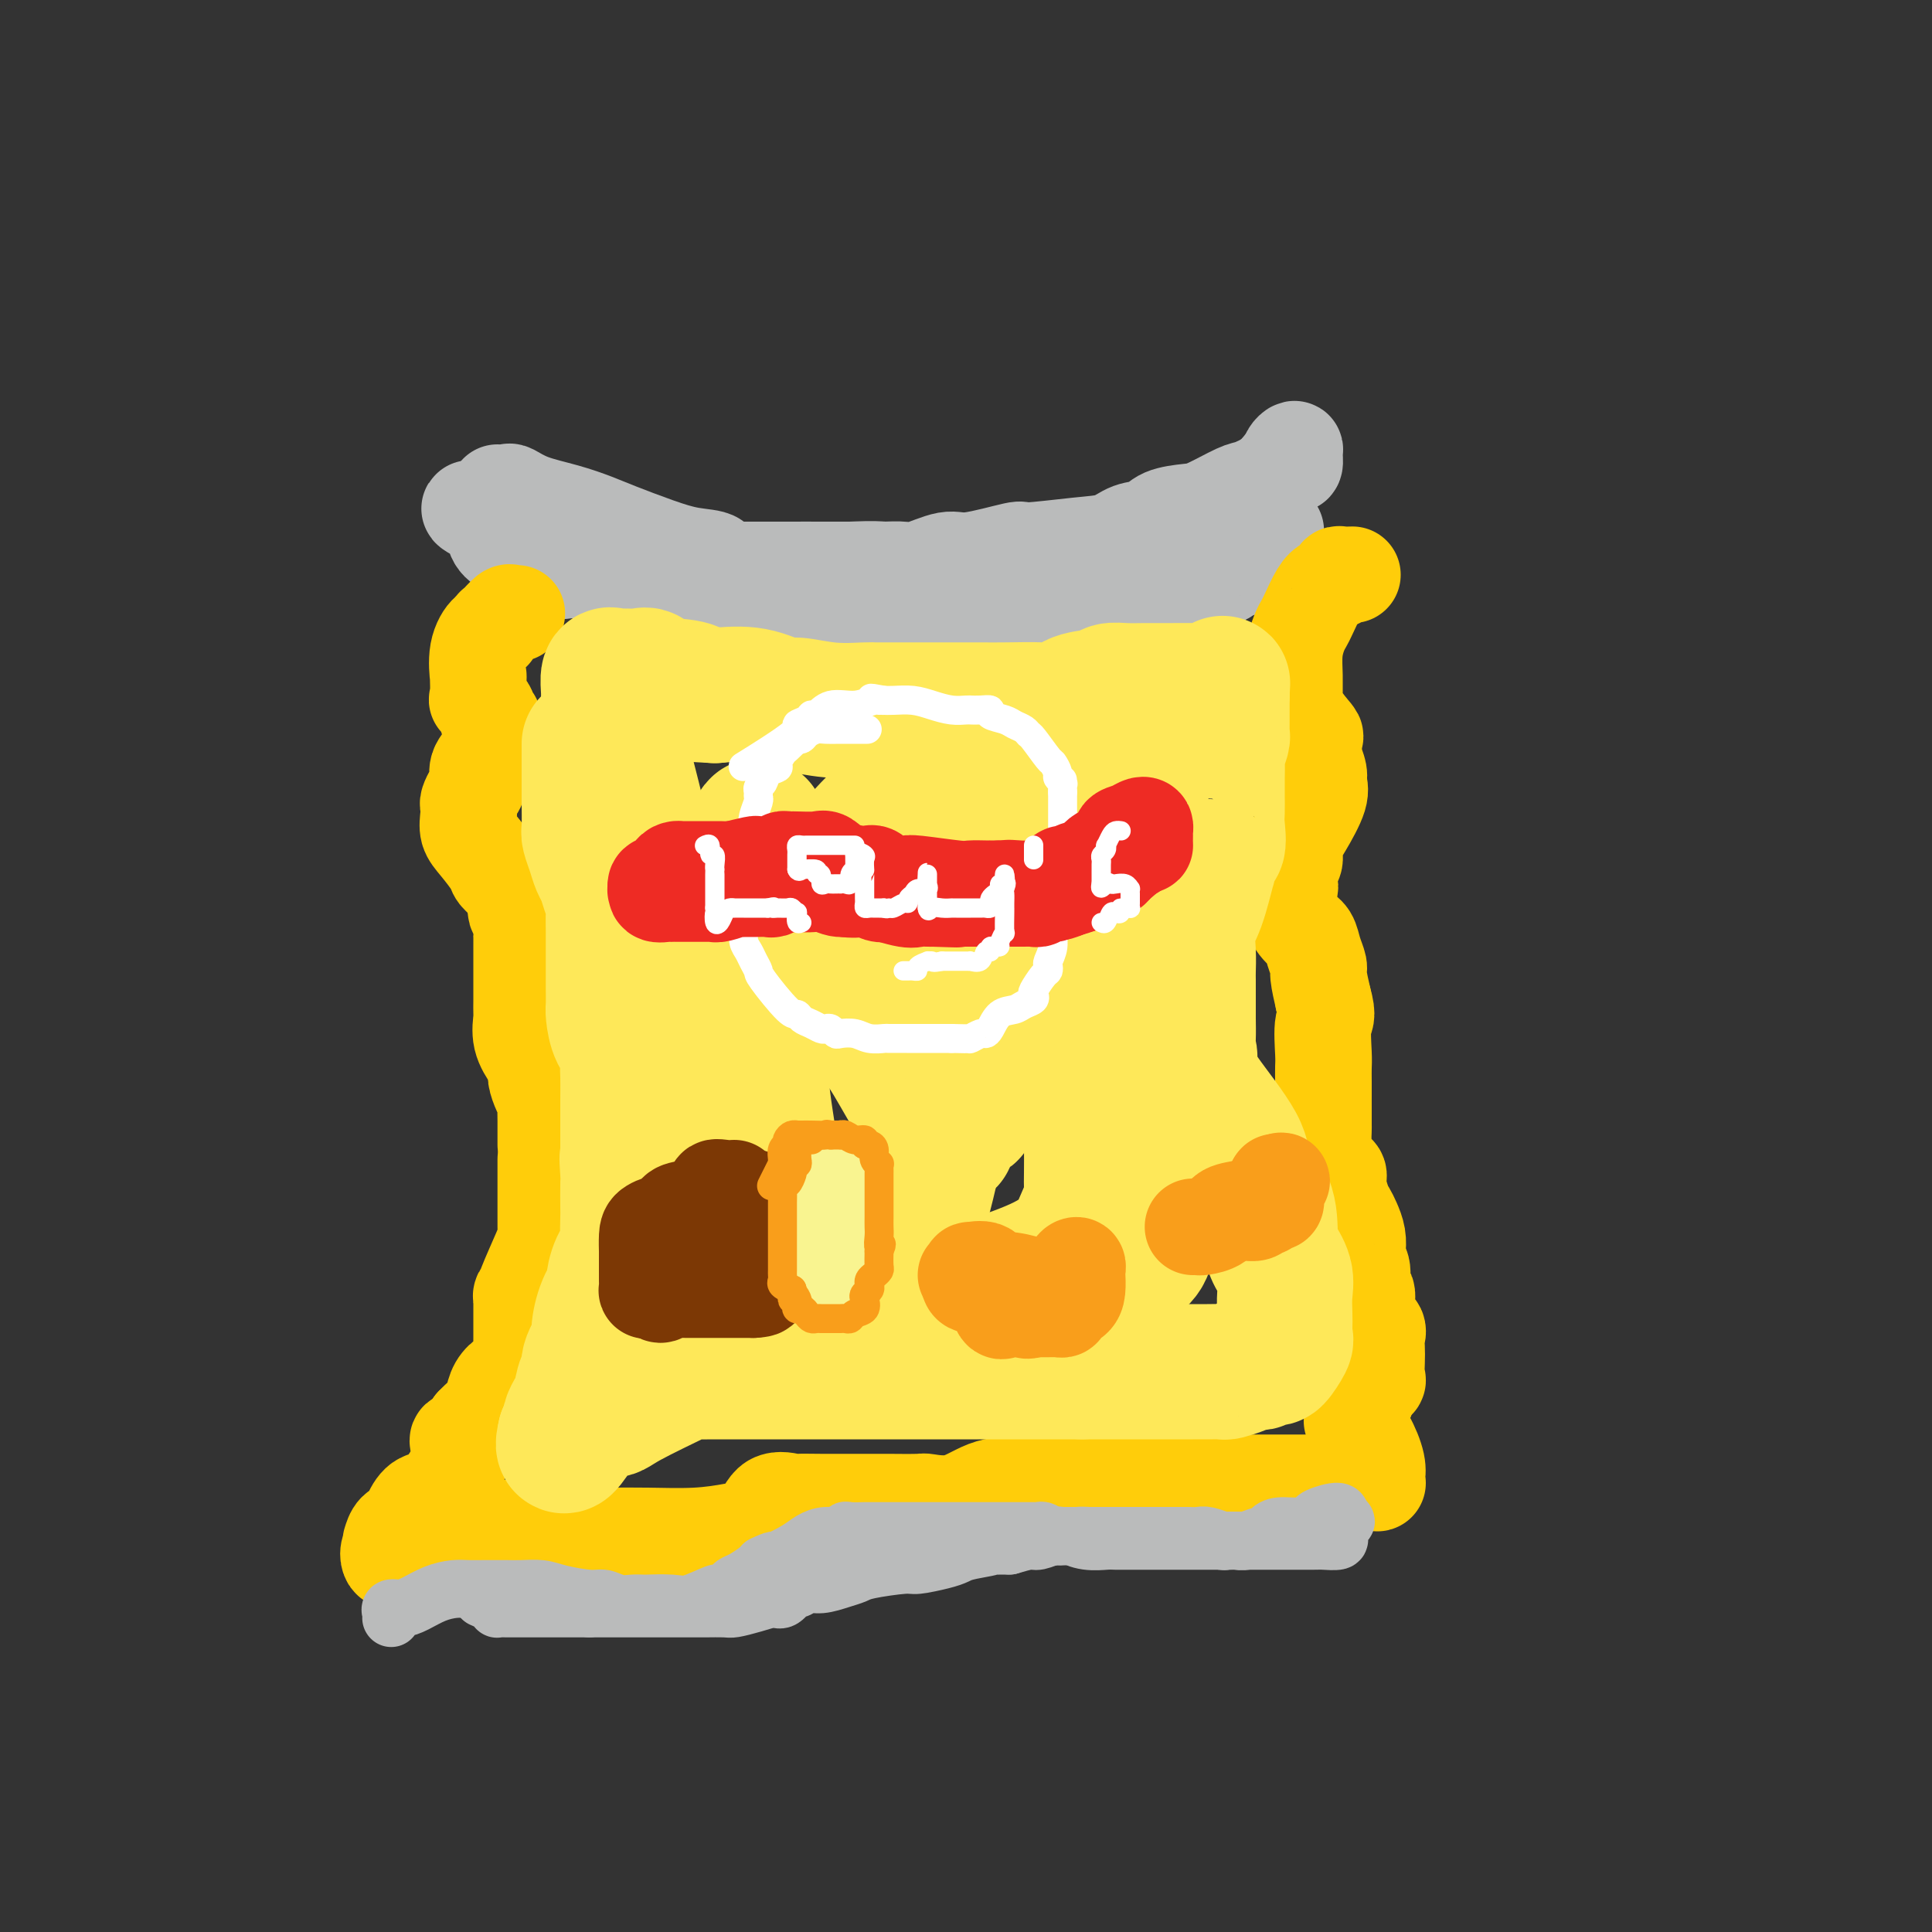 <svg viewBox='0 0 400 400' version='1.1' xmlns='http://www.w3.org/2000/svg' xmlns:xlink='http://www.w3.org/1999/xlink'><rect x="0" y="0" width="400" height="400" fill="#333333" stroke="none"/><g fill='none' stroke='rgb(186,187,187)' stroke-width='20' stroke-linecap='round' stroke-linejoin='round'><path d='M103,102c0.808,0.048 1.615,0.096 2,0c0.385,-0.096 0.346,-0.336 1,0c0.654,0.336 2.000,1.248 4,2c2.000,0.752 4.655,1.343 7,2c2.345,0.657 4.381,1.379 6,2c1.619,0.621 2.820,1.141 5,2c2.180,0.859 5.339,2.059 8,3c2.661,0.941 4.824,1.625 7,2c2.176,0.375 4.367,0.440 5,1c0.633,0.560 -0.290,1.614 0,2c0.290,0.386 1.793,0.103 3,0c1.207,-0.103 2.117,-0.028 3,0c0.883,0.028 1.738,0.008 3,0c1.262,-0.008 2.929,-0.003 4,0c1.071,0.003 1.545,0.005 3,0c1.455,-0.005 3.890,-0.016 6,0c2.110,0.016 3.896,0.061 6,0c2.104,-0.061 4.525,-0.227 7,0c2.475,0.227 5.005,0.845 8,1c2.995,0.155 6.454,-0.155 9,0c2.546,0.155 4.177,0.773 5,1c0.823,0.227 0.837,0.061 1,0c0.163,-0.061 0.475,-0.017 1,0c0.525,0.017 1.262,0.009 2,0'/><path d='M209,120c9.053,0.312 2.685,0.093 1,0c-1.685,-0.093 1.313,-0.061 3,0c1.687,0.061 2.063,0.152 3,0c0.937,-0.152 2.436,-0.548 5,-1c2.564,-0.452 6.195,-0.961 8,-1c1.805,-0.039 1.786,0.392 3,0c1.214,-0.392 3.661,-1.608 5,-2c1.339,-0.392 1.569,0.040 2,0c0.431,-0.040 1.061,-0.553 2,-1c0.939,-0.447 2.186,-0.829 3,-1c0.814,-0.171 1.195,-0.133 1,0c-0.195,0.133 -0.965,0.360 1,-1c1.965,-1.360 6.667,-4.307 8,-5c1.333,-0.693 -0.701,0.869 0,0c0.701,-0.869 4.139,-4.171 6,-6c1.861,-1.829 2.145,-2.187 3,-3c0.855,-0.813 2.283,-2.081 3,-3c0.717,-0.919 0.725,-1.489 1,-2c0.275,-0.511 0.816,-0.962 1,-1c0.184,-0.038 0.011,0.336 0,1c-0.011,0.664 0.140,1.618 0,2c-0.140,0.382 -0.570,0.191 -1,0'/><path d='M267,96c-0.337,0.428 -0.681,-0.004 -1,0c-0.319,0.004 -0.613,0.442 -1,1c-0.387,0.558 -0.867,1.235 -2,2c-1.133,0.765 -2.919,1.618 -4,2c-1.081,0.382 -1.457,0.291 -3,1c-1.543,0.709 -4.254,2.216 -6,3c-1.746,0.784 -2.527,0.844 -4,1c-1.473,0.156 -3.637,0.409 -5,1c-1.363,0.591 -1.925,1.522 -3,2c-1.075,0.478 -2.662,0.504 -4,1c-1.338,0.496 -2.427,1.461 -4,2c-1.573,0.539 -3.628,0.650 -7,1c-3.372,0.350 -8.059,0.938 -10,1c-1.941,0.062 -1.137,-0.404 -3,0c-1.863,0.404 -6.393,1.677 -9,2c-2.607,0.323 -3.290,-0.306 -5,0c-1.710,0.306 -4.446,1.546 -6,2c-1.554,0.454 -1.926,0.122 -3,0c-1.074,-0.122 -2.848,-0.033 -4,0c-1.152,0.033 -1.680,0.009 -3,0c-1.320,-0.009 -3.430,-0.002 -5,0c-1.570,0.002 -2.598,0.001 -5,0c-2.402,-0.001 -6.178,-0.000 -8,0c-1.822,0.000 -1.688,0.000 -4,0c-2.312,-0.000 -7.068,-0.000 -10,0c-2.932,0.000 -4.039,0.000 -5,0c-0.961,-0.000 -1.777,-0.000 -3,0c-1.223,0.000 -2.854,0.000 -4,0c-1.146,-0.000 -1.809,-0.000 -2,0c-0.191,0.000 0.088,0.000 0,0c-0.088,-0.000 -0.544,-0.000 -1,0'/><path d='M133,118c-9.194,0.009 -3.678,0.032 -2,0c1.678,-0.032 -0.481,-0.120 -1,0c-0.519,0.120 0.604,0.449 0,0c-0.604,-0.449 -2.934,-1.674 -4,-2c-1.066,-0.326 -0.867,0.248 -2,0c-1.133,-0.248 -3.597,-1.319 -5,-2c-1.403,-0.681 -1.746,-0.970 -2,-1c-0.254,-0.030 -0.420,0.201 -1,0c-0.580,-0.201 -1.576,-0.835 -2,-1c-0.424,-0.165 -0.277,0.137 -1,0c-0.723,-0.137 -2.316,-0.715 -3,-1c-0.684,-0.285 -0.460,-0.277 -2,-1c-1.540,-0.723 -4.844,-2.177 -6,-3c-1.156,-0.823 -0.166,-1.014 0,-1c0.166,0.014 -0.494,0.235 -1,0c-0.506,-0.235 -0.859,-0.924 -1,-1c-0.141,-0.076 -0.071,0.462 0,1'/><path d='M100,106c-5.221,-1.710 -1.775,0.014 0,1c1.775,0.986 1.879,1.235 2,2c0.121,0.765 0.258,2.045 1,3c0.742,0.955 2.089,1.584 3,2c0.911,0.416 1.387,0.619 2,1c0.613,0.381 1.365,0.940 2,1c0.635,0.060 1.153,-0.380 2,0c0.847,0.380 2.021,1.580 3,2c0.979,0.420 1.761,0.060 3,0c1.239,-0.060 2.934,0.179 6,1c3.066,0.821 7.504,2.224 10,3c2.496,0.776 3.052,0.924 5,1c1.948,0.076 5.288,0.081 7,0c1.712,-0.081 1.794,-0.246 3,0c1.206,0.246 3.534,0.903 5,1c1.466,0.097 2.069,-0.366 3,0c0.931,0.366 2.190,1.562 3,2c0.810,0.438 1.171,0.117 2,0c0.829,-0.117 2.126,-0.031 3,0c0.874,0.031 1.323,0.008 4,0c2.677,-0.008 7.580,-0.002 10,0c2.420,0.002 2.357,0.001 4,0c1.643,-0.001 4.993,-0.000 8,0c3.007,0.000 5.670,0.000 8,0c2.330,-0.000 4.326,-0.000 6,0c1.674,0.000 3.025,0.000 4,0c0.975,-0.000 1.573,-0.000 2,0c0.427,0.000 0.681,0.000 1,0c0.319,-0.000 0.701,-0.000 1,0c0.299,0.000 0.514,0.000 2,0c1.486,-0.000 4.243,-0.000 7,0'/><path d='M222,126c13.990,0.016 7.464,-1.445 7,-2c-0.464,-0.555 5.132,-0.205 8,0c2.868,0.205 3.006,0.266 4,0c0.994,-0.266 2.843,-0.859 4,-1c1.157,-0.141 1.622,0.169 2,0c0.378,-0.169 0.668,-0.819 1,-1c0.332,-0.181 0.705,0.105 1,0c0.295,-0.105 0.513,-0.601 1,-1c0.487,-0.399 1.241,-0.701 2,-1c0.759,-0.299 1.521,-0.596 2,-1c0.479,-0.404 0.676,-0.915 1,-1c0.324,-0.085 0.774,0.258 1,0c0.226,-0.258 0.228,-1.115 1,-2c0.772,-0.885 2.316,-1.796 3,-2c0.684,-0.204 0.509,0.299 1,0c0.491,-0.299 1.647,-1.400 2,-2c0.353,-0.600 -0.097,-0.700 0,-1c0.097,-0.300 0.742,-0.800 1,-1c0.258,-0.200 0.129,-0.100 0,0'/></g>
<g fill='none' stroke='rgb(255,205,10)' stroke-width='20' stroke-linecap='round' stroke-linejoin='round'><path d='M107,127c-0.362,0.055 -0.723,0.110 -1,0c-0.277,-0.110 -0.468,-0.386 -1,0c-0.532,0.386 -1.404,1.434 -2,2c-0.596,0.566 -0.916,0.651 -1,1c-0.084,0.349 0.068,0.961 0,1c-0.068,0.039 -0.358,-0.497 -1,0c-0.642,0.497 -1.638,2.027 -2,4c-0.362,1.973 -0.089,4.391 0,5c0.089,0.609 -0.005,-0.589 0,0c0.005,0.589 0.110,2.966 0,4c-0.110,1.034 -0.436,0.724 0,1c0.436,0.276 1.633,1.139 2,2c0.367,0.861 -0.097,1.721 0,2c0.097,0.279 0.756,-0.021 1,0c0.244,0.021 0.072,0.364 0,1c-0.072,0.636 -0.043,1.563 0,2c0.043,0.437 0.100,0.382 0,1c-0.100,0.618 -0.356,1.910 -1,3c-0.644,1.090 -1.675,1.979 -2,3c-0.325,1.021 0.057,2.173 0,3c-0.057,0.827 -0.552,1.327 -1,2c-0.448,0.673 -0.847,1.519 -1,2c-0.153,0.481 -0.058,0.598 0,1c0.058,0.402 0.080,1.091 0,2c-0.080,0.909 -0.264,2.039 0,3c0.264,0.961 0.974,1.752 2,3c1.026,1.248 2.368,2.953 3,4c0.632,1.047 0.555,1.436 1,2c0.445,0.564 1.413,1.304 2,2c0.587,0.696 0.794,1.348 1,2'/><path d='M106,185c1.635,2.654 1.223,2.789 1,3c-0.223,0.211 -0.256,0.497 0,1c0.256,0.503 0.801,1.224 1,2c0.199,0.776 0.053,1.608 0,2c-0.053,0.392 -0.014,0.345 0,1c0.014,0.655 0.004,2.010 0,3c-0.004,0.990 -0.001,1.613 0,2c0.001,0.387 0.000,0.539 0,1c-0.000,0.461 -0.000,1.231 0,2c0.000,0.769 0.001,1.538 0,2c-0.001,0.462 -0.002,0.619 0,1c0.002,0.381 0.007,0.987 0,2c-0.007,1.013 -0.026,2.431 0,3c0.026,0.569 0.097,0.287 0,1c-0.097,0.713 -0.363,2.421 0,4c0.363,1.579 1.355,3.029 2,4c0.645,0.971 0.943,1.463 1,2c0.057,0.537 -0.128,1.120 0,2c0.128,0.880 0.570,2.057 1,3c0.430,0.943 0.847,1.653 1,2c0.153,0.347 0.041,0.330 0,1c-0.041,0.670 -0.011,2.025 0,3c0.011,0.975 0.003,1.568 0,2c-0.003,0.432 -0.001,0.703 0,1c0.001,0.297 0.000,0.618 0,1c-0.000,0.382 -0.000,0.823 0,1c0.000,0.177 0.000,0.088 0,0'/><path d='M113,240c-0.000,0.628 -0.000,1.256 0,2c0.000,0.744 0.000,1.603 0,2c-0.000,0.397 -0.000,0.333 0,1c0.000,0.667 0.000,2.066 0,3c-0.000,0.934 -0.001,1.404 0,2c0.001,0.596 0.003,1.320 0,2c-0.003,0.680 -0.011,1.317 0,2c0.011,0.683 0.043,1.412 0,2c-0.043,0.588 -0.159,1.036 -1,3c-0.841,1.964 -2.407,5.444 -3,7c-0.593,1.556 -0.211,1.189 0,1c0.211,-0.189 0.253,-0.200 0,0c-0.253,0.200 -0.800,0.611 -1,1c-0.200,0.389 -0.054,0.755 0,1c0.054,0.245 0.014,0.367 0,1c-0.014,0.633 -0.003,1.776 0,3c0.003,1.224 -0.002,2.531 0,3c0.002,0.469 0.011,0.102 0,1c-0.011,0.898 -0.044,3.062 0,4c0.044,0.938 0.163,0.648 0,1c-0.163,0.352 -0.607,1.344 -1,2c-0.393,0.656 -0.734,0.976 -1,1c-0.266,0.024 -0.457,-0.249 -1,0c-0.543,0.249 -1.437,1.019 -2,2c-0.563,0.981 -0.794,2.175 -1,3c-0.206,0.825 -0.385,1.283 -1,2c-0.615,0.717 -1.666,1.693 -2,2c-0.334,0.307 0.047,-0.055 0,0c-0.047,0.055 -0.524,0.528 -1,1'/><path d='M98,295c-1.806,2.554 -1.321,1.940 -1,2c0.321,0.060 0.478,0.793 0,1c-0.478,0.207 -1.592,-0.114 -2,0c-0.408,0.114 -0.112,0.663 0,1c0.112,0.337 0.038,0.464 0,1c-0.038,0.536 -0.040,1.482 0,2c0.040,0.518 0.120,0.609 0,1c-0.120,0.391 -0.442,1.081 -1,2c-0.558,0.919 -1.353,2.068 -2,3c-0.647,0.932 -1.147,1.649 -2,2c-0.853,0.351 -2.061,0.336 -3,1c-0.939,0.664 -1.611,2.006 -2,3c-0.389,0.994 -0.495,1.639 -1,2c-0.505,0.361 -1.409,0.440 -2,1c-0.591,0.560 -0.871,1.603 -1,2c-0.129,0.397 -0.109,0.149 0,1c0.109,0.851 0.308,2.803 0,3c-0.308,0.197 -1.121,-1.359 0,-3c1.121,-1.641 4.177,-3.368 6,-4c1.823,-0.632 2.414,-0.170 3,0c0.586,0.170 1.167,0.049 2,0c0.833,-0.049 1.916,-0.024 3,0'/><path d='M95,316c2.048,0.033 3.168,0.114 4,0c0.832,-0.114 1.374,-0.423 3,0c1.626,0.423 4.335,1.577 6,2c1.665,0.423 2.287,0.114 4,0c1.713,-0.114 4.515,-0.033 7,0c2.485,0.033 4.651,0.020 7,0c2.349,-0.020 4.882,-0.045 8,0c3.118,0.045 6.823,0.159 10,0c3.177,-0.159 5.828,-0.593 8,-1c2.172,-0.407 3.865,-0.789 5,-2c1.135,-1.211 1.710,-3.253 3,-4c1.290,-0.747 3.294,-0.200 4,0c0.706,0.200 0.114,0.054 1,0c0.886,-0.054 3.251,-0.014 5,0c1.749,0.014 2.883,0.004 3,0c0.117,-0.004 -0.782,-0.002 1,0c1.782,0.002 6.246,0.003 8,0c1.754,-0.003 0.798,-0.012 2,0c1.202,0.012 4.563,0.044 6,0c1.437,-0.044 0.951,-0.163 2,0c1.049,0.163 3.632,0.608 6,0c2.368,-0.608 4.520,-2.268 7,-3c2.480,-0.732 5.288,-0.536 7,-1c1.712,-0.464 2.327,-1.588 4,-2c1.673,-0.412 4.404,-0.110 6,0c1.596,0.110 2.058,0.030 3,0c0.942,-0.030 2.363,-0.008 3,0c0.637,0.008 0.490,0.002 1,0c0.510,-0.002 1.676,-0.001 3,0c1.324,0.001 2.807,0.000 4,0c1.193,-0.000 2.097,-0.000 3,0'/><path d='M239,305c3.823,0.166 1.881,0.580 2,1c0.119,0.420 2.298,0.845 4,1c1.702,0.155 2.926,0.042 4,0c1.074,-0.042 1.996,-0.011 3,0c1.004,0.011 2.088,0.003 3,0c0.912,-0.003 1.650,-0.001 3,0c1.350,0.001 3.311,0.000 5,0c1.689,-0.000 3.107,-0.000 4,0c0.893,0.000 1.260,0.000 3,0c1.740,-0.000 4.852,-0.000 7,0c2.148,0.000 3.332,0.001 4,0c0.668,-0.001 0.820,-0.002 1,0c0.180,0.002 0.390,0.008 1,0c0.610,-0.008 1.622,-0.029 2,0c0.378,0.029 0.122,0.106 0,0c-0.122,-0.106 -0.110,-0.397 0,-1c0.110,-0.603 0.316,-1.518 0,-3c-0.316,-1.482 -1.156,-3.532 -2,-5c-0.844,-1.468 -1.694,-2.355 -2,-3c-0.306,-0.645 -0.068,-1.048 0,-2c0.068,-0.952 -0.034,-2.454 0,-3c0.034,-0.546 0.205,-0.135 0,-1c-0.205,-0.865 -0.787,-3.006 -1,-4c-0.213,-0.994 -0.057,-0.841 0,-1c0.057,-0.159 0.015,-0.630 0,-1c-0.015,-0.370 -0.004,-0.638 0,-1c0.004,-0.362 0.001,-0.818 0,-1c-0.001,-0.182 -0.001,-0.091 0,0'/><path d='M280,281c-0.837,-4.445 -0.431,-2.557 0,-2c0.431,0.557 0.886,-0.215 1,-1c0.114,-0.785 -0.114,-1.581 0,-2c0.114,-0.419 0.569,-0.459 1,-1c0.431,-0.541 0.837,-1.583 1,-2c0.163,-0.417 0.081,-0.208 0,0'/><path d='M280,119c-0.719,0.024 -1.438,0.049 -2,0c-0.562,-0.049 -0.966,-0.171 -1,0c-0.034,0.171 0.303,0.637 0,1c-0.303,0.363 -1.247,0.624 -2,1c-0.753,0.376 -1.316,0.868 -2,2c-0.684,1.132 -1.490,2.904 -2,4c-0.510,1.096 -0.725,1.518 -1,2c-0.275,0.482 -0.609,1.026 -1,2c-0.391,0.974 -0.840,2.377 -1,4c-0.160,1.623 -0.033,3.465 0,5c0.033,1.535 -0.029,2.762 0,4c0.029,1.238 0.150,2.487 1,4c0.850,1.513 2.428,3.291 3,4c0.572,0.709 0.139,0.350 0,1c-0.139,0.650 0.018,2.310 0,3c-0.018,0.690 -0.210,0.411 0,1c0.210,0.589 0.823,2.047 1,3c0.177,0.953 -0.081,1.400 0,2c0.081,0.600 0.501,1.353 0,3c-0.501,1.647 -1.924,4.190 -3,6c-1.076,1.810 -1.805,2.888 -2,4c-0.195,1.112 0.142,2.257 0,3c-0.142,0.743 -0.764,1.085 -1,2c-0.236,0.915 -0.084,2.404 0,3c0.084,0.596 0.102,0.298 0,1c-0.102,0.702 -0.325,2.405 0,4c0.325,1.595 1.197,3.082 2,4c0.803,0.918 1.538,1.265 2,2c0.462,0.735 0.649,1.857 1,3c0.351,1.143 0.864,2.308 1,3c0.136,0.692 -0.104,0.912 0,2c0.104,1.088 0.552,3.044 1,5'/><path d='M274,207c1.083,3.747 0.290,3.613 0,5c-0.290,1.387 -0.078,4.295 0,6c0.078,1.705 0.021,2.208 0,3c-0.021,0.792 -0.006,1.873 0,3c0.006,1.127 0.002,2.300 0,3c-0.002,0.700 -0.001,0.927 0,1c0.001,0.073 0.002,-0.009 0,1c-0.002,1.009 -0.007,3.110 0,4c0.007,0.890 0.025,0.568 0,1c-0.025,0.432 -0.095,1.618 0,3c0.095,1.382 0.354,2.961 1,4c0.646,1.039 1.678,1.537 2,2c0.322,0.463 -0.068,0.889 0,2c0.068,1.111 0.593,2.906 1,4c0.407,1.094 0.696,1.487 1,2c0.304,0.513 0.621,1.146 1,2c0.379,0.854 0.818,1.929 1,3c0.182,1.071 0.106,2.139 0,3c-0.106,0.861 -0.241,1.516 0,2c0.241,0.484 0.857,0.797 1,2c0.143,1.203 -0.186,3.295 0,4c0.186,0.705 0.887,0.022 1,1c0.113,0.978 -0.362,3.615 0,5c0.362,1.385 1.561,1.516 2,2c0.439,0.484 0.120,1.320 0,2c-0.120,0.680 -0.039,1.204 0,2c0.039,0.796 0.038,1.865 0,3c-0.038,1.135 -0.113,2.335 0,3c0.113,0.665 0.415,0.794 0,1c-0.415,0.206 -1.547,0.487 -2,1c-0.453,0.513 -0.226,1.256 0,2'/><path d='M283,289c-0.548,2.129 -0.918,0.452 -1,0c-0.082,-0.452 0.122,0.322 0,1c-0.122,0.678 -0.571,1.259 -1,2c-0.429,0.741 -0.837,1.640 -1,2c-0.163,0.360 -0.082,0.180 0,0'/></g>
<g fill='none' stroke='rgb(186,187,187)' stroke-width='12' stroke-linecap='round' stroke-linejoin='round'><path d='M81,335c0.043,-0.305 0.086,-0.610 0,-1c-0.086,-0.390 -0.301,-0.865 0,-1c0.301,-0.135 1.119,0.069 2,0c0.881,-0.069 1.826,-0.411 3,-1c1.174,-0.589 2.579,-1.426 4,-2c1.421,-0.574 2.859,-0.886 4,-1c1.141,-0.114 1.984,-0.030 3,0c1.016,0.030 2.204,0.007 3,0c0.796,-0.007 1.200,0.001 2,0c0.800,-0.001 1.996,-0.010 3,0c1.004,0.010 1.815,0.040 3,0c1.185,-0.040 2.743,-0.151 4,0c1.257,0.151 2.213,0.562 4,1c1.787,0.438 4.404,0.902 6,1c1.596,0.098 2.170,-0.170 3,0c0.830,0.170 1.917,0.778 3,1c1.083,0.222 2.163,0.059 3,0c0.837,-0.059 1.432,-0.014 2,0c0.568,0.014 1.109,-0.004 1,0c-0.109,0.004 -0.868,0.030 0,0c0.868,-0.030 3.364,-0.116 5,0c1.636,0.116 2.413,0.434 4,0c1.587,-0.434 3.985,-1.621 5,-2c1.015,-0.379 0.646,0.049 1,0c0.354,-0.049 1.429,-0.577 2,-1c0.571,-0.423 0.638,-0.742 1,-1c0.362,-0.258 1.021,-0.454 2,-1c0.979,-0.546 2.280,-1.442 3,-2c0.720,-0.558 0.860,-0.779 1,-1'/><path d='M158,324c2.796,-1.371 2.287,-0.797 3,-1c0.713,-0.203 2.650,-1.183 4,-2c1.350,-0.817 2.114,-1.473 3,-2c0.886,-0.527 1.896,-0.926 3,-1c1.104,-0.074 2.303,0.176 3,0c0.697,-0.176 0.890,-0.779 1,-1c0.110,-0.221 0.135,-0.059 1,0c0.865,0.059 2.569,0.016 3,0c0.431,-0.016 -0.412,-0.004 0,0c0.412,0.004 2.078,0.001 3,0c0.922,-0.001 1.101,-0.000 2,0c0.899,0.000 2.517,0.000 4,0c1.483,-0.000 2.831,-0.000 4,0c1.169,0.000 2.158,0.000 3,0c0.842,-0.000 1.536,-0.000 2,0c0.464,0.000 0.697,0.000 1,0c0.303,-0.000 0.675,-0.000 1,0c0.325,0.000 0.603,0.000 1,0c0.397,-0.000 0.915,-0.000 1,0c0.085,0.000 -0.261,0.000 0,0c0.261,-0.000 1.130,-0.000 2,0c0.870,0.000 1.740,0.000 2,0c0.260,-0.000 -0.089,-0.000 1,0c1.089,0.000 3.615,0.000 5,0c1.385,-0.000 1.627,-0.001 2,0c0.373,0.001 0.876,0.004 1,0c0.124,-0.004 -0.130,-0.015 0,0c0.130,0.015 0.643,0.056 1,0c0.357,-0.056 0.558,-0.207 1,0c0.442,0.207 1.126,0.774 2,1c0.874,0.226 1.937,0.113 3,0'/><path d='M221,318c6.888,0.094 3.108,-0.171 2,0c-1.108,0.171 0.455,0.778 2,1c1.545,0.222 3.072,0.060 4,0c0.928,-0.060 1.259,-0.016 2,0c0.741,0.016 1.894,0.004 3,0c1.106,-0.004 2.165,-0.001 3,0c0.835,0.001 1.446,0.000 2,0c0.554,-0.000 1.051,-0.000 2,0c0.949,0.000 2.348,0.000 3,0c0.652,-0.000 0.555,-0.000 1,0c0.445,0.000 1.432,-0.000 2,0c0.568,0.000 0.715,0.000 1,0c0.285,-0.000 0.706,-0.000 1,0c0.294,0.000 0.460,0.000 1,0c0.540,-0.000 1.454,-0.000 2,0c0.546,0.000 0.726,0.001 1,0c0.274,-0.001 0.643,-0.004 1,0c0.357,0.004 0.702,0.016 1,0c0.298,-0.016 0.548,-0.060 1,0c0.452,0.060 1.106,0.222 2,0c0.894,-0.222 2.027,-0.829 3,-1c0.973,-0.171 1.785,0.095 2,0c0.215,-0.095 -0.167,-0.550 0,-1c0.167,-0.450 0.883,-0.896 2,-1c1.117,-0.104 2.636,0.135 4,0c1.364,-0.135 2.572,-0.644 3,-1c0.428,-0.356 0.077,-0.557 1,-1c0.923,-0.443 3.121,-1.126 4,-1c0.879,0.126 0.440,1.063 0,2'/><path d='M277,315c3.245,-0.441 0.859,0.456 0,1c-0.859,0.544 -0.191,0.734 0,1c0.191,0.266 -0.094,0.607 0,1c0.094,0.393 0.568,0.837 0,1c-0.568,0.163 -2.177,0.044 -3,0c-0.823,-0.044 -0.861,-0.012 -1,0c-0.139,0.012 -0.378,0.003 -1,0c-0.622,-0.003 -1.628,-0.001 -3,0c-1.372,0.001 -3.111,0.001 -4,0c-0.889,-0.001 -0.927,-0.004 -2,0c-1.073,0.004 -3.179,0.015 -5,0c-1.821,-0.015 -3.357,-0.057 -4,0c-0.643,0.057 -0.393,0.211 -1,0c-0.607,-0.211 -2.069,-0.789 -3,-1c-0.931,-0.211 -1.329,-0.057 -2,0c-0.671,0.057 -1.616,0.015 -2,0c-0.384,-0.015 -0.208,-0.004 -1,0c-0.792,0.004 -2.554,0.001 -4,0c-1.446,-0.001 -2.577,-0.000 -3,0c-0.423,0.000 -0.138,0.000 -1,0c-0.862,-0.000 -2.869,-0.000 -4,0c-1.131,0.000 -1.385,0.000 -2,0c-0.615,-0.000 -1.592,-0.001 -3,0c-1.408,0.001 -3.249,0.004 -4,0c-0.751,-0.004 -0.412,-0.016 -1,0c-0.588,0.016 -2.102,0.060 -3,0c-0.898,-0.060 -1.179,-0.222 -2,0c-0.821,0.222 -2.183,0.829 -3,1c-0.817,0.171 -1.091,-0.094 -2,0c-0.909,0.094 -2.455,0.547 -4,1'/><path d='M209,320c-10.760,0.107 -5.160,-0.125 -4,0c1.160,0.125 -2.121,0.607 -4,1c-1.879,0.393 -2.356,0.697 -3,1c-0.644,0.303 -1.456,0.606 -3,1c-1.544,0.394 -3.819,0.879 -5,1c-1.181,0.121 -1.268,-0.121 -3,0c-1.732,0.121 -5.111,0.606 -7,1c-1.889,0.394 -2.289,0.698 -3,1c-0.711,0.302 -1.734,0.601 -3,1c-1.266,0.399 -2.776,0.899 -4,1c-1.224,0.101 -2.161,-0.198 -3,0c-0.839,0.198 -1.581,0.893 -2,1c-0.419,0.107 -0.515,-0.374 -1,0c-0.485,0.374 -1.360,1.603 -2,2c-0.640,0.397 -1.046,-0.037 -2,0c-0.954,0.037 -2.455,0.546 -4,1c-1.545,0.454 -3.133,0.854 -4,1c-0.867,0.146 -1.014,0.039 -2,0c-0.986,-0.039 -2.810,-0.011 -4,0c-1.190,0.011 -1.746,0.003 -3,0c-1.254,-0.003 -3.205,-0.001 -4,0c-0.795,0.001 -0.435,0.000 -1,0c-0.565,-0.000 -2.057,-0.000 -3,0c-0.943,0.000 -1.337,0.000 -2,0c-0.663,-0.000 -1.595,-0.000 -2,0c-0.405,0.000 -0.283,0.000 -1,0c-0.717,-0.000 -2.275,-0.000 -3,0c-0.725,0.000 -0.618,0.000 -1,0c-0.382,-0.000 -1.252,-0.000 -2,0c-0.748,0.000 -1.374,0.000 -2,0'/><path d='M122,333c-5.189,0.000 -3.161,0.000 -3,0c0.161,-0.000 -1.544,-0.000 -3,0c-1.456,0.000 -2.663,0.001 -4,0c-1.337,-0.001 -2.805,-0.003 -4,0c-1.195,0.003 -2.117,0.011 -3,0c-0.883,-0.011 -1.725,-0.042 -2,0c-0.275,0.042 0.019,0.155 0,0c-0.019,-0.155 -0.351,-0.580 -1,-1c-0.649,-0.420 -1.614,-0.834 -2,-1c-0.386,-0.166 -0.193,-0.083 0,0'/></g>
<g fill='none' stroke='rgb(254,232,89)' stroke-width='28' stroke-linecap='round' stroke-linejoin='round'><path d='M122,154c0.000,0.328 0.000,0.657 0,1c-0.000,0.343 -0.000,0.701 0,1c0.000,0.299 0.000,0.539 0,1c-0.000,0.461 -0.001,1.144 0,2c0.001,0.856 0.003,1.884 0,3c-0.003,1.116 -0.012,2.319 0,4c0.012,1.681 0.045,3.839 0,5c-0.045,1.161 -0.167,1.325 0,2c0.167,0.675 0.623,1.862 1,3c0.377,1.138 0.675,2.228 1,3c0.325,0.772 0.675,1.225 1,2c0.325,0.775 0.623,1.873 1,3c0.377,1.127 0.833,2.283 1,3c0.167,0.717 0.045,0.997 0,2c-0.045,1.003 -0.012,2.731 0,4c0.012,1.269 0.003,2.078 0,3c-0.003,0.922 -0.001,1.956 0,3c0.001,1.044 -0.000,2.098 0,3c0.000,0.902 0.002,1.652 0,2c-0.002,0.348 -0.007,0.295 0,1c0.007,0.705 0.026,2.170 0,3c-0.026,0.830 -0.098,1.025 0,2c0.098,0.975 0.366,2.728 1,4c0.634,1.272 1.634,2.061 2,3c0.366,0.939 0.098,2.029 0,3c-0.098,0.971 -0.026,1.824 0,3c0.026,1.176 0.007,2.676 0,5c-0.007,2.324 -0.002,5.472 0,7c0.002,1.528 0.001,1.437 0,2c-0.001,0.563 -0.000,1.782 0,3'/><path d='M130,240c1.238,13.421 0.332,3.973 0,1c-0.332,-2.973 -0.089,0.527 0,2c0.089,1.473 0.026,0.918 0,2c-0.026,1.082 -0.013,3.800 0,5c0.013,1.200 0.027,0.883 0,2c-0.027,1.117 -0.097,3.670 0,5c0.097,1.330 0.359,1.439 0,2c-0.359,0.561 -1.340,1.576 -2,3c-0.660,1.424 -0.998,3.258 -1,4c-0.002,0.742 0.331,0.393 0,1c-0.331,0.607 -1.328,2.170 -2,4c-0.672,1.830 -1.020,3.926 -1,5c0.020,1.074 0.409,1.124 0,2c-0.409,0.876 -1.615,2.576 -2,4c-0.385,1.424 0.050,2.571 0,3c-0.050,0.429 -0.587,0.140 -1,1c-0.413,0.860 -0.703,2.867 -1,4c-0.297,1.133 -0.601,1.390 -1,2c-0.399,0.610 -0.891,1.572 -1,2c-0.109,0.428 0.167,0.322 0,1c-0.167,0.678 -0.777,2.141 -1,3c-0.223,0.859 -0.060,1.116 0,1c0.060,-0.116 0.017,-0.605 0,-1c-0.017,-0.395 -0.009,-0.698 0,-1'/><path d='M117,297c-1.385,5.618 1.653,-0.337 4,-3c2.347,-2.663 4.004,-2.034 5,-2c0.996,0.034 1.329,-0.527 4,-2c2.671,-1.473 7.678,-3.859 10,-5c2.322,-1.141 1.960,-1.038 3,-1c1.040,0.038 3.484,0.010 5,0c1.516,-0.010 2.104,-0.003 3,0c0.896,0.003 2.099,0.001 3,0c0.901,-0.001 1.498,-0.000 2,0c0.502,0.000 0.908,0.000 1,0c0.092,-0.000 -0.130,-0.000 1,0c1.130,0.000 3.614,0.000 5,0c1.386,-0.000 1.676,-0.000 2,0c0.324,0.000 0.683,0.000 2,0c1.317,-0.000 3.594,-0.000 5,0c1.406,0.000 1.943,0.000 3,0c1.057,-0.000 2.634,-0.000 4,0c1.366,0.000 2.519,0.000 4,0c1.481,-0.000 3.288,-0.000 5,0c1.712,0.000 3.327,0.000 4,0c0.673,-0.000 0.402,-0.000 1,0c0.598,0.000 2.063,0.000 3,0c0.937,-0.000 1.345,-0.000 2,0c0.655,0.000 1.558,0.000 3,0c1.442,-0.000 3.422,-0.000 5,0c1.578,0.000 2.754,0.000 4,0c1.246,0.000 2.560,-0.000 4,0c1.440,0.000 3.004,0.000 4,0c0.996,0.000 1.422,-0.000 2,0c0.578,0.000 1.308,0.000 2,0c0.692,0.000 1.346,0.000 2,0'/><path d='M224,284c13.313,-0.000 6.096,-0.000 4,0c-2.096,0.000 0.930,0.000 3,0c2.070,-0.000 3.183,-0.000 5,0c1.817,0.000 4.338,0.000 5,0c0.662,-0.000 -0.533,-0.000 0,0c0.533,0.000 2.795,0.001 4,0c1.205,-0.001 1.352,-0.003 2,0c0.648,0.003 1.798,0.011 3,0c1.202,-0.011 2.455,-0.042 3,0c0.545,0.042 0.383,0.156 1,0c0.617,-0.156 2.015,-0.582 3,-1c0.985,-0.418 1.558,-0.827 2,-1c0.442,-0.173 0.753,-0.110 1,0c0.247,0.110 0.430,0.265 1,0c0.570,-0.265 1.526,-0.952 2,-1c0.474,-0.048 0.467,0.543 1,0c0.533,-0.543 1.606,-2.220 2,-3c0.394,-0.780 0.107,-0.662 0,-1c-0.107,-0.338 -0.035,-1.133 0,-2c0.035,-0.867 0.034,-1.807 0,-3c-0.034,-1.193 -0.100,-2.638 0,-4c0.100,-1.362 0.366,-2.639 0,-4c-0.366,-1.361 -1.363,-2.805 -2,-4c-0.637,-1.195 -0.913,-2.140 -1,-4c-0.087,-1.860 0.016,-4.634 -1,-7c-1.016,-2.366 -3.151,-4.325 -4,-6c-0.849,-1.675 -0.413,-3.068 -2,-6c-1.587,-2.932 -5.196,-7.405 -7,-10c-1.804,-2.595 -1.801,-3.313 -2,-4c-0.199,-0.687 -0.599,-1.344 -1,-2'/><path d='M246,221c-2.475,-4.678 -0.663,-2.375 0,-2c0.663,0.375 0.178,-1.180 0,-2c-0.178,-0.820 -0.048,-0.906 0,-2c0.048,-1.094 0.013,-3.198 0,-4c-0.013,-0.802 -0.003,-0.303 0,-1c0.003,-0.697 -0.001,-2.591 0,-4c0.001,-1.409 0.006,-2.333 0,-3c-0.006,-0.667 -0.022,-1.077 0,-2c0.022,-0.923 0.083,-2.358 0,-4c-0.083,-1.642 -0.312,-3.489 0,-5c0.312,-1.511 1.163,-2.685 2,-5c0.837,-2.315 1.660,-5.772 2,-7c0.340,-1.228 0.196,-0.229 0,-1c-0.196,-0.771 -0.445,-3.312 0,-4c0.445,-0.688 1.583,0.479 2,0c0.417,-0.479 0.112,-2.602 0,-4c-0.112,-1.398 -0.030,-2.069 0,-3c0.030,-0.931 0.007,-2.121 0,-3c-0.007,-0.879 0.002,-1.447 0,-2c-0.002,-0.553 -0.015,-1.090 0,-2c0.015,-0.910 0.056,-2.193 0,-3c-0.056,-0.807 -0.211,-1.137 0,-2c0.211,-0.863 0.789,-2.259 1,-3c0.211,-0.741 0.057,-0.826 0,-1c-0.057,-0.174 -0.015,-0.436 0,-1c0.015,-0.564 0.004,-1.430 0,-2c-0.004,-0.570 -0.001,-0.843 0,-1c0.001,-0.157 0.000,-0.196 0,-1c-0.000,-0.804 -0.000,-2.373 0,-3c0.000,-0.627 0.000,-0.314 0,0'/><path d='M253,144c0.179,-4.403 0.128,-1.912 0,-1c-0.128,0.912 -0.333,0.244 -1,0c-0.667,-0.244 -1.794,-0.066 -2,0c-0.206,0.066 0.511,0.018 -1,0c-1.511,-0.018 -5.249,-0.006 -7,0c-1.751,0.006 -1.516,0.005 -2,0c-0.484,-0.005 -1.687,-0.014 -3,0c-1.313,0.014 -2.735,0.050 -4,0c-1.265,-0.050 -2.371,-0.185 -3,0c-0.629,0.185 -0.780,0.691 -2,1c-1.220,0.309 -3.509,0.423 -5,1c-1.491,0.577 -2.184,1.619 -3,2c-0.816,0.381 -1.754,0.102 -4,0c-2.246,-0.102 -5.801,-0.027 -8,0c-2.199,0.027 -3.043,0.007 -5,0c-1.957,-0.007 -5.029,-0.002 -7,0c-1.971,0.002 -2.842,0.000 -4,0c-1.158,-0.000 -2.603,0.001 -4,0c-1.397,-0.001 -2.745,-0.005 -4,0c-1.255,0.005 -2.416,0.017 -3,0c-0.584,-0.017 -0.589,-0.065 -2,0c-1.411,0.065 -4.226,0.241 -7,0c-2.774,-0.241 -5.506,-0.900 -7,-1c-1.494,-0.100 -1.748,0.358 -3,0c-1.252,-0.358 -3.500,-1.531 -6,-2c-2.500,-0.469 -5.250,-0.235 -8,0'/><path d='M148,144c-12.111,-0.621 -6.389,-0.674 -5,-1c1.389,-0.326 -1.555,-0.924 -4,-1c-2.445,-0.076 -4.390,0.372 -5,0c-0.610,-0.372 0.117,-1.564 0,-2c-0.117,-0.436 -1.078,-0.116 -2,0c-0.922,0.116 -1.806,0.029 -2,0c-0.194,-0.029 0.302,0.002 0,0c-0.302,-0.002 -1.402,-0.036 -2,0c-0.598,0.036 -0.696,0.144 -1,0c-0.304,-0.144 -0.815,-0.538 -1,0c-0.185,0.538 -0.044,2.008 0,3c0.044,0.992 -0.011,1.507 0,2c0.011,0.493 0.086,0.963 0,2c-0.086,1.037 -0.334,2.641 0,4c0.334,1.359 1.251,2.474 2,4c0.749,1.526 1.331,3.465 2,6c0.669,2.535 1.427,5.667 2,8c0.573,2.333 0.962,3.865 2,6c1.038,2.135 2.726,4.871 4,8c1.274,3.129 2.134,6.651 3,10c0.866,3.349 1.737,6.527 3,10c1.263,3.473 2.917,7.243 4,11c1.083,3.757 1.595,7.502 2,10c0.405,2.498 0.702,3.749 1,5'/><path d='M151,229c3.928,13.086 1.248,6.800 1,5c-0.248,-1.800 1.937,0.884 3,2c1.063,1.116 1.003,0.662 1,0c-0.003,-0.662 0.052,-1.534 0,-2c-0.052,-0.466 -0.210,-0.528 0,-2c0.210,-1.472 0.788,-4.356 1,-8c0.212,-3.644 0.056,-8.050 0,-13c-0.056,-4.950 -0.013,-10.446 0,-14c0.013,-3.554 -0.003,-5.166 0,-4c0.003,1.166 0.025,5.110 0,9c-0.025,3.890 -0.098,7.726 0,12c0.098,4.274 0.366,8.986 1,14c0.634,5.014 1.634,10.331 2,14c0.366,3.669 0.096,5.689 0,8c-0.096,2.311 -0.020,4.913 0,6c0.020,1.087 -0.018,0.658 0,1c0.018,0.342 0.092,1.456 0,2c-0.092,0.544 -0.349,0.517 -1,1c-0.651,0.483 -1.694,1.477 -2,2c-0.306,0.523 0.126,0.576 0,1c-0.126,0.424 -0.810,1.220 -2,2c-1.190,0.780 -2.885,1.543 -4,2c-1.115,0.457 -1.649,0.607 -3,1c-1.351,0.393 -3.517,1.029 -5,2c-1.483,0.971 -2.281,2.277 -3,3c-0.719,0.723 -1.360,0.861 -2,1'/><path d='M138,274c-3.736,2.500 -2.075,1.249 -2,1c0.075,-0.249 -1.435,0.505 -2,1c-0.565,0.495 -0.186,0.732 0,1c0.186,0.268 0.180,0.568 0,1c-0.180,0.432 -0.535,0.995 0,1c0.535,0.005 1.959,-0.550 4,-1c2.041,-0.450 4.699,-0.797 8,-1c3.301,-0.203 7.245,-0.262 11,-1c3.755,-0.738 7.320,-2.156 15,-4c7.680,-1.844 19.474,-4.115 25,-5c5.526,-0.885 4.784,-0.385 7,-1c2.216,-0.615 7.389,-2.344 11,-4c3.611,-1.656 5.661,-3.240 7,-5c1.339,-1.760 1.966,-3.696 3,-6c1.034,-2.304 2.476,-4.976 3,-8c0.524,-3.024 0.130,-6.400 0,-9c-0.130,-2.600 0.005,-4.424 0,-7c-0.005,-2.576 -0.149,-5.905 0,-9c0.149,-3.095 0.589,-5.957 0,-8c-0.589,-2.043 -2.209,-3.266 -3,-5c-0.791,-1.734 -0.754,-3.979 -2,-6c-1.246,-2.021 -3.776,-3.820 -5,-6c-1.224,-2.180 -1.143,-4.743 -2,-7c-0.857,-2.257 -2.652,-4.210 -4,-6c-1.348,-1.790 -2.248,-3.419 -3,-5c-0.752,-1.581 -1.356,-3.115 -2,-4c-0.644,-0.885 -1.327,-1.123 -3,-2c-1.673,-0.877 -4.335,-2.393 -6,-3c-1.665,-0.607 -2.332,-0.303 -3,0'/><path d='M195,166c-2.354,-0.822 -2.238,-0.378 -3,0c-0.762,0.378 -2.402,0.690 -4,1c-1.598,0.310 -3.154,0.617 -5,2c-1.846,1.383 -3.982,3.843 -6,6c-2.018,2.157 -3.916,4.011 -6,6c-2.084,1.989 -4.352,4.114 -6,7c-1.648,2.886 -2.676,6.533 -4,9c-1.324,2.467 -2.943,3.754 -4,8c-1.057,4.246 -1.552,11.452 -2,15c-0.448,3.548 -0.851,3.439 -1,8c-0.149,4.561 -0.046,13.791 3,20c3.046,6.209 9.035,9.398 12,11c2.965,1.602 2.907,1.618 5,2c2.093,0.382 6.336,1.130 9,1c2.664,-0.130 3.747,-1.136 5,-4c1.253,-2.864 2.674,-7.585 4,-13c1.326,-5.415 2.555,-11.525 3,-17c0.445,-5.475 0.105,-10.314 0,-15c-0.105,-4.686 0.024,-9.218 0,-10c-0.024,-0.782 -0.201,2.187 0,6c0.201,3.813 0.782,8.470 0,14c-0.782,5.530 -2.926,11.933 -4,18c-1.074,6.067 -1.078,11.797 -1,13c0.078,1.203 0.237,-2.121 0,-4c-0.237,-1.879 -0.872,-2.314 0,-6c0.872,-3.686 3.249,-10.625 6,-18c2.751,-7.375 5.875,-15.188 9,-23'/><path d='M205,203c3.793,-9.613 5.774,-13.145 10,-19c4.226,-5.855 10.695,-14.034 13,-17c2.305,-2.966 0.446,-0.719 0,1c-0.446,1.719 0.522,2.912 1,3c0.478,0.088 0.468,-0.927 1,1c0.532,1.927 1.607,6.797 2,11c0.393,4.203 0.105,7.739 0,11c-0.105,3.261 -0.028,6.245 0,8c0.028,1.755 0.007,2.279 0,2c-0.007,-0.279 0.000,-1.362 0,-4c-0.000,-2.638 -0.007,-6.831 0,-11c0.007,-4.169 0.029,-8.315 0,-13c-0.029,-4.685 -0.110,-9.910 0,-12c0.110,-2.090 0.409,-1.046 0,-1c-0.409,0.046 -1.526,-0.907 -2,0c-0.474,0.907 -0.304,3.675 -2,8c-1.696,4.325 -5.259,10.207 -9,18c-3.741,7.793 -7.662,17.498 -11,25c-3.338,7.502 -6.093,12.801 -7,15c-0.907,2.199 0.035,1.298 0,1c-0.035,-0.298 -1.046,0.006 -2,0c-0.954,-0.006 -1.852,-0.322 -3,-2c-1.148,-1.678 -2.545,-4.718 -5,-8c-2.455,-3.282 -5.969,-6.807 -8,-9c-2.031,-2.193 -2.580,-3.055 -3,-3c-0.420,0.055 -0.710,1.028 -1,2'/><path d='M157,171c-0.224,0.199 -0.448,0.398 0,1c0.448,0.602 1.566,1.608 3,4c1.434,2.392 3.182,6.171 4,8c0.818,1.829 0.704,1.707 2,4c1.296,2.293 4.002,7.000 6,11c1.998,4.000 3.289,7.294 5,10c1.711,2.706 3.842,4.823 6,8c2.158,3.177 4.344,7.414 6,10c1.656,2.586 2.784,3.521 4,5c1.216,1.479 2.520,3.503 3,4c0.480,0.497 0.136,-0.534 0,-1c-0.136,-0.466 -0.065,-0.368 0,-3c0.065,-2.632 0.123,-7.993 0,-13c-0.123,-5.007 -0.429,-9.659 -1,-15c-0.571,-5.341 -1.408,-11.370 -2,-15c-0.592,-3.630 -0.941,-4.861 -1,-6c-0.059,-1.139 0.171,-2.186 0,-3c-0.171,-0.814 -0.744,-1.394 0,0c0.744,1.394 2.805,4.761 5,8c2.195,3.239 4.525,6.348 7,9c2.475,2.652 5.097,4.845 7,7c1.903,2.155 3.087,4.271 5,6c1.913,1.729 4.554,3.072 6,4c1.446,0.928 1.697,1.442 2,2c0.303,0.558 0.658,1.159 1,2c0.342,0.841 0.671,1.920 1,3'/><path d='M226,221c5.260,6.850 1.409,3.474 0,3c-1.409,-0.474 -0.378,1.955 0,4c0.378,2.045 0.102,3.705 0,5c-0.102,1.295 -0.029,2.223 0,4c0.029,1.777 0.015,4.401 0,6c-0.015,1.599 -0.032,2.172 0,3c0.032,0.828 0.111,1.910 0,4c-0.111,2.090 -0.413,5.187 0,7c0.413,1.813 1.541,2.341 2,3c0.459,0.659 0.250,1.451 1,2c0.750,0.549 2.461,0.857 3,1c0.539,0.143 -0.093,0.120 0,0c0.093,-0.120 0.911,-0.338 2,-1c1.089,-0.662 2.449,-1.767 3,-3c0.551,-1.233 0.292,-2.592 1,-5c0.708,-2.408 2.384,-5.864 3,-9c0.616,-3.136 0.173,-5.950 0,-10c-0.173,-4.050 -0.074,-9.334 0,-13c0.074,-3.666 0.125,-5.714 0,-8c-0.125,-2.286 -0.425,-4.809 -1,-7c-0.575,-2.191 -1.424,-4.052 -2,-5c-0.576,-0.948 -0.879,-0.985 -1,-1c-0.121,-0.015 -0.061,-0.007 0,0'/><path d='M218,200c-0.710,0.081 -1.420,0.161 -2,0c-0.580,-0.161 -1.029,-0.565 -2,0c-0.971,0.565 -2.463,2.098 -4,4c-1.537,1.902 -3.118,4.172 -5,7c-1.882,2.828 -4.064,6.212 -5,8c-0.936,1.788 -0.627,1.979 -1,3c-0.373,1.021 -1.427,2.873 -2,4c-0.573,1.127 -0.665,1.528 -1,2c-0.335,0.472 -0.913,1.013 -1,2c-0.087,0.987 0.317,2.419 0,3c-0.317,0.581 -1.355,0.310 -2,1c-0.645,0.690 -0.899,2.340 -1,3c-0.101,0.660 -0.051,0.330 0,0'/><path d='M190,237c0.000,0.000 0.100,0.100 0.1,0.1'/></g>
<g fill='none' stroke='rgb(255,255,255)' stroke-width='6' stroke-linecap='round' stroke-linejoin='round'><path d='M179,151c0.488,0.002 0.975,0.003 0,0c-0.975,-0.003 -3.413,-0.011 -5,0c-1.587,0.011 -2.324,0.042 -3,0c-0.676,-0.042 -1.289,-0.157 -2,0c-0.711,0.157 -1.518,0.585 -2,1c-0.482,0.415 -0.640,0.817 -1,1c-0.360,0.183 -0.924,0.147 -1,0c-0.076,-0.147 0.335,-0.404 0,0c-0.335,0.404 -1.417,1.469 -2,2c-0.583,0.531 -0.667,0.527 -1,1c-0.333,0.473 -0.916,1.422 -1,2c-0.084,0.578 0.331,0.785 0,1c-0.331,0.215 -1.410,0.439 -2,1c-0.590,0.561 -0.693,1.458 -1,2c-0.307,0.542 -0.818,0.729 -1,1c-0.182,0.271 -0.035,0.625 0,1c0.035,0.375 -0.042,0.771 0,1c0.042,0.229 0.204,0.292 0,1c-0.204,0.708 -0.773,2.062 -1,3c-0.227,0.938 -0.113,1.458 0,2c0.113,0.542 0.226,1.104 0,2c-0.226,0.896 -0.792,2.126 -1,3c-0.208,0.874 -0.060,1.393 0,2c0.060,0.607 0.030,1.304 0,2'/><path d='M155,180c-0.536,3.523 -0.876,3.830 -1,4c-0.124,0.170 -0.033,0.202 0,1c0.033,0.798 0.008,2.363 0,3c-0.008,0.637 0.001,0.345 0,1c-0.001,0.655 -0.012,2.258 0,3c0.012,0.742 0.046,0.623 0,1c-0.046,0.377 -0.171,1.252 0,2c0.171,0.748 0.637,1.371 1,2c0.363,0.629 0.622,1.264 1,2c0.378,0.736 0.874,1.573 1,2c0.126,0.427 -0.118,0.443 1,2c1.118,1.557 3.599,4.656 5,6c1.401,1.344 1.723,0.935 2,1c0.277,0.065 0.508,0.605 1,1c0.492,0.395 1.246,0.645 2,1c0.754,0.355 1.510,0.813 2,1c0.490,0.187 0.715,0.102 1,0c0.285,-0.102 0.631,-0.220 1,0c0.369,0.220 0.761,0.777 1,1c0.239,0.223 0.324,0.112 1,0c0.676,-0.112 1.943,-0.226 3,0c1.057,0.226 1.906,0.793 3,1c1.094,0.207 2.434,0.056 3,0c0.566,-0.056 0.358,-0.015 1,0c0.642,0.015 2.134,0.004 3,0c0.866,-0.004 1.105,-0.001 1,0c-0.105,0.001 -0.554,0.000 0,0c0.554,-0.000 2.111,-0.000 3,0c0.889,0.000 1.111,0.000 2,0c0.889,-0.000 2.444,-0.000 4,0'/><path d='M197,215c4.648,0.138 4.267,-0.016 4,0c-0.267,0.016 -0.420,0.204 0,0c0.420,-0.204 1.415,-0.800 2,-1c0.585,-0.200 0.761,-0.004 1,0c0.239,0.004 0.541,-0.184 1,-1c0.459,-0.816 1.076,-2.261 2,-3c0.924,-0.739 2.155,-0.773 3,-1c0.845,-0.227 1.305,-0.646 2,-1c0.695,-0.354 1.626,-0.644 2,-1c0.374,-0.356 0.192,-0.778 0,-1c-0.192,-0.222 -0.392,-0.243 0,-1c0.392,-0.757 1.377,-2.250 2,-3c0.623,-0.750 0.884,-0.758 1,-1c0.116,-0.242 0.088,-0.717 0,-1c-0.088,-0.283 -0.235,-0.374 0,-1c0.235,-0.626 0.851,-1.787 1,-3c0.149,-1.213 -0.170,-2.480 0,-3c0.170,-0.520 0.830,-0.295 1,-1c0.170,-0.705 -0.151,-2.341 0,-4c0.151,-1.659 0.772,-3.341 1,-4c0.228,-0.659 0.061,-0.294 0,-1c-0.061,-0.706 -0.016,-2.481 0,-3c0.016,-0.519 0.004,0.219 0,0c-0.004,-0.219 -0.001,-1.395 0,-2c0.001,-0.605 0.000,-0.637 0,-1c-0.000,-0.363 -0.000,-1.056 0,-2c0.000,-0.944 0.000,-2.140 0,-3c-0.000,-0.860 -0.000,-1.385 0,-2c0.000,-0.615 0.000,-1.319 0,-2c-0.000,-0.681 -0.000,-1.337 0,-2c0.000,-0.663 0.000,-1.331 0,-2'/><path d='M220,164c-0.017,-3.561 -0.061,-2.464 0,-2c0.061,0.464 0.226,0.296 0,0c-0.226,-0.296 -0.841,-0.721 -1,-1c-0.159,-0.279 0.140,-0.414 0,-1c-0.140,-0.586 -0.719,-1.624 -1,-2c-0.281,-0.376 -0.264,-0.090 -1,-1c-0.736,-0.910 -2.226,-3.018 -3,-4c-0.774,-0.982 -0.832,-0.840 -1,-1c-0.168,-0.160 -0.446,-0.621 -1,-1c-0.554,-0.379 -1.383,-0.676 -2,-1c-0.617,-0.324 -1.020,-0.675 -2,-1c-0.980,-0.325 -2.535,-0.623 -3,-1c-0.465,-0.377 0.161,-0.833 0,-1c-0.161,-0.167 -1.109,-0.044 -2,0c-0.891,0.044 -1.725,0.009 -2,0c-0.275,-0.009 0.010,0.008 0,0c-0.010,-0.008 -0.313,-0.041 -1,0c-0.687,0.041 -1.757,0.154 -3,0c-1.243,-0.154 -2.659,-0.577 -4,-1c-1.341,-0.423 -2.607,-0.845 -4,-1c-1.393,-0.155 -2.914,-0.042 -4,0c-1.086,0.042 -1.739,0.012 -2,0c-0.261,-0.012 -0.131,-0.006 0,0'/><path d='M183,145c-4.699,-0.910 -1.945,-0.183 -1,0c0.945,0.183 0.082,-0.176 -1,0c-1.082,0.176 -2.382,0.887 -4,1c-1.618,0.113 -3.553,-0.373 -5,0c-1.447,0.373 -2.407,1.604 -3,2c-0.593,0.396 -0.819,-0.043 -1,0c-0.181,0.043 -0.316,0.570 -1,1c-0.684,0.430 -1.915,0.765 -2,1c-0.085,0.235 0.977,0.371 -1,2c-1.977,1.629 -6.993,4.751 -9,6c-2.007,1.249 -1.003,0.624 0,0'/></g>
<g fill='none' stroke='rgb(124,56,5)' stroke-width='20' stroke-linecap='round' stroke-linejoin='round'><path d='M152,246c-0.584,0.045 -1.168,0.091 -2,0c-0.832,-0.091 -1.911,-0.318 -2,0c-0.089,0.318 0.812,1.181 0,2c-0.812,0.819 -3.338,1.595 -5,2c-1.662,0.405 -2.459,0.439 -3,1c-0.541,0.561 -0.824,1.651 -1,2c-0.176,0.349 -0.243,-0.042 -1,0c-0.757,0.042 -2.203,0.515 -3,1c-0.797,0.485 -0.946,0.980 -1,2c-0.054,1.020 -0.015,2.563 0,3c0.015,0.437 0.004,-0.234 0,0c-0.004,0.234 -0.001,1.371 0,2c0.001,0.629 0.001,0.751 0,1c-0.001,0.249 -0.001,0.627 0,1c0.001,0.373 0.003,0.741 0,1c-0.003,0.259 -0.012,0.409 0,1c0.012,0.591 0.044,1.622 0,2c-0.044,0.378 -0.166,0.102 0,0c0.166,-0.102 0.619,-0.029 1,0c0.381,0.029 0.691,0.015 1,0'/><path d='M136,267c0.556,2.011 1.444,0.539 2,0c0.556,-0.539 0.778,-0.144 1,0c0.222,0.144 0.445,0.039 1,0c0.555,-0.039 1.444,-0.010 2,0c0.556,0.010 0.780,0.003 1,0c0.220,-0.003 0.436,-0.001 1,0c0.564,0.001 1.477,0.000 2,0c0.523,-0.000 0.656,-0.000 1,0c0.344,0.000 0.899,0.000 1,0c0.101,-0.000 -0.253,-0.000 0,0c0.253,0.000 1.114,0.000 2,0c0.886,-0.000 1.796,-0.000 2,0c0.204,0.000 -0.299,0.000 0,0c0.299,-0.000 1.400,-0.000 2,0c0.600,0.000 0.700,0.000 1,0c0.300,-0.000 0.800,-0.000 1,0c0.200,0.000 0.100,0.000 0,0'/><path d='M156,267c3.094,-0.179 0.829,-0.625 0,-1c-0.829,-0.375 -0.222,-0.678 0,-1c0.222,-0.322 0.060,-0.664 0,-1c-0.060,-0.336 -0.016,-0.667 0,-1c0.016,-0.333 0.004,-0.666 0,-1c-0.004,-0.334 -0.001,-0.667 0,-1c0.001,-0.333 0.000,-0.665 0,-1c-0.000,-0.335 -0.000,-0.672 0,-1c0.000,-0.328 0.000,-0.648 0,-1c-0.000,-0.352 -0.000,-0.737 0,-1c0.000,-0.263 0.000,-0.402 0,-1c-0.000,-0.598 -0.000,-1.653 0,-2c0.000,-0.347 0.000,0.013 0,0c-0.000,-0.013 -0.000,-0.399 0,-1c0.000,-0.601 0.000,-1.419 0,-2c-0.000,-0.581 -0.000,-0.926 0,-1c0.000,-0.074 0.000,0.125 0,0c-0.000,-0.125 -0.000,-0.572 0,-1c0.000,-0.428 0.000,-0.837 0,-1c-0.000,-0.163 -0.000,-0.082 0,0'/></g>
<g fill='none' stroke='rgb(249,244,144)' stroke-width='20' stroke-linecap='round' stroke-linejoin='round'><path d='M172,245c-0.113,0.215 -0.226,0.429 0,1c0.226,0.571 0.793,1.498 1,2c0.207,0.502 0.056,0.578 0,1c-0.056,0.422 -0.015,1.191 0,2c0.015,0.809 0.004,1.658 0,3c-0.004,1.342 -0.001,3.177 0,4c0.001,0.823 0.000,0.634 0,1c-0.000,0.366 -0.000,1.286 0,2c0.000,0.714 0.000,1.223 0,2c-0.000,0.777 -0.001,1.822 0,2c0.001,0.178 0.004,-0.512 0,-1c-0.004,-0.488 -0.015,-0.774 0,-1c0.015,-0.226 0.056,-0.390 0,-1c-0.056,-0.610 -0.207,-1.664 0,-2c0.207,-0.336 0.774,0.047 1,0c0.226,-0.047 0.113,-0.523 0,-1'/><path d='M174,259c0.155,-1.499 0.041,-2.248 0,-3c-0.041,-0.752 -0.011,-1.508 0,-2c0.011,-0.492 0.003,-0.719 0,-1c-0.003,-0.281 -0.001,-0.614 0,-1c0.001,-0.386 0.000,-0.825 0,-1c-0.000,-0.175 -0.000,-0.088 0,0'/></g>
<g fill='none' stroke='rgb(249,158,27)' stroke-width='20' stroke-linecap='round' stroke-linejoin='round'><path d='M200,264c0.509,-0.439 1.019,-0.879 1,-1c-0.019,-0.121 -0.566,0.075 0,0c0.566,-0.075 2.244,-0.423 3,0c0.756,0.423 0.588,1.616 1,2c0.412,0.384 1.404,-0.040 3,0c1.596,0.040 3.797,0.546 5,1c1.203,0.454 1.407,0.858 2,1c0.593,0.142 1.574,0.023 2,0c0.426,-0.023 0.296,0.050 1,0c0.704,-0.050 2.241,-0.222 3,-1c0.759,-0.778 0.740,-2.160 1,-3c0.260,-0.840 0.800,-1.136 1,-1c0.200,0.136 0.060,0.705 0,1c-0.060,0.295 -0.040,0.318 0,1c0.040,0.682 0.099,2.025 0,3c-0.099,0.975 -0.355,1.582 -1,2c-0.645,0.418 -1.677,0.648 -2,1c-0.323,0.352 0.065,0.826 0,1c-0.065,0.174 -0.581,0.047 -1,0c-0.419,-0.047 -0.741,-0.012 -1,0c-0.259,0.012 -0.454,0.003 -1,0c-0.546,-0.003 -1.442,-0.001 -2,0c-0.558,0.001 -0.779,0.000 -1,0'/><path d='M214,271c-1.737,0.620 -1.578,0.170 -2,0c-0.422,-0.170 -1.423,-0.060 -2,0c-0.577,0.060 -0.730,0.071 -1,0c-0.270,-0.071 -0.657,-0.222 -1,0c-0.343,0.222 -0.642,0.819 -1,0c-0.358,-0.819 -0.776,-3.055 -2,-4c-1.224,-0.945 -3.252,-0.601 -4,-1c-0.748,-0.399 -0.214,-1.543 0,-2c0.214,-0.457 0.107,-0.229 0,0'/><path d='M247,254c0.391,-0.016 0.782,-0.031 1,0c0.218,0.031 0.264,0.109 1,0c0.736,-0.109 2.163,-0.405 3,-1c0.837,-0.595 1.086,-1.490 2,-2c0.914,-0.510 2.494,-0.634 4,-1c1.506,-0.366 2.940,-0.974 4,-2c1.060,-1.026 1.747,-2.468 2,-3c0.253,-0.532 0.072,-0.152 0,0c-0.072,0.152 -0.036,0.076 0,0'/><path d='M264,245c2.633,-1.270 0.717,0.056 0,1c-0.717,0.944 -0.234,1.506 0,2c0.234,0.494 0.218,0.921 0,1c-0.218,0.079 -0.640,-0.189 -1,0c-0.360,0.189 -0.660,0.835 -1,1c-0.340,0.165 -0.721,-0.152 -1,0c-0.279,0.152 -0.457,0.773 -1,1c-0.543,0.227 -1.452,0.061 -2,0c-0.548,-0.061 -0.734,-0.016 -1,0c-0.266,0.016 -0.610,0.004 -1,0c-0.390,-0.004 -0.826,-0.001 -1,0c-0.174,0.001 -0.087,0.001 0,0'/></g>
<g fill='none' stroke='rgb(249,158,27)' stroke-width='6' stroke-linecap='round' stroke-linejoin='round'><path d='M168,236c-0.340,0.032 -0.679,0.063 -1,0c-0.321,-0.063 -0.622,-0.221 -1,0c-0.378,0.221 -0.832,0.820 -1,1c-0.168,0.180 -0.049,-0.058 0,0c0.049,0.058 0.027,0.411 0,1c-0.027,0.589 -0.059,1.413 0,2c0.059,0.587 0.209,0.935 0,1c-0.209,0.065 -0.778,-0.155 -1,0c-0.222,0.155 -0.098,0.683 0,1c0.098,0.317 0.170,0.421 0,1c-0.170,0.579 -0.581,1.632 -1,2c-0.419,0.368 -0.844,0.051 -1,0c-0.156,-0.051 -0.042,0.162 0,1c0.042,0.838 0.011,2.300 0,3c-0.011,0.700 -0.003,0.639 0,1c0.003,0.361 0.001,1.143 0,2c-0.001,0.857 -0.000,1.788 0,2c0.000,0.212 0.000,-0.294 0,0c-0.000,0.294 -0.000,1.388 0,2c0.000,0.612 -0.000,0.740 0,1c0.000,0.260 0.000,0.651 0,1c-0.000,0.349 -0.000,0.657 0,1c0.000,0.343 0.000,0.722 0,1c-0.000,0.278 -0.002,0.456 0,1c0.002,0.544 0.006,1.455 0,2c-0.006,0.545 -0.022,0.723 0,1c0.022,0.277 0.083,0.651 0,1c-0.083,0.349 -0.309,0.671 0,1c0.309,0.329 1.155,0.664 2,1'/><path d='M164,267c0.250,3.581 -0.126,1.533 0,1c0.126,-0.533 0.755,0.448 1,1c0.245,0.552 0.107,0.673 0,1c-0.107,0.327 -0.183,0.858 0,1c0.183,0.142 0.627,-0.106 1,0c0.373,0.106 0.676,0.564 1,1c0.324,0.436 0.668,0.849 1,1c0.332,0.151 0.652,0.041 1,0c0.348,-0.041 0.723,-0.011 1,0c0.277,0.011 0.456,0.004 1,0c0.544,-0.004 1.454,-0.004 2,0c0.546,0.004 0.728,0.013 1,0c0.272,-0.013 0.633,-0.049 1,0c0.367,0.049 0.738,0.182 1,0c0.262,-0.182 0.414,-0.679 1,-1c0.586,-0.321 1.607,-0.467 2,-1c0.393,-0.533 0.157,-1.452 0,-2c-0.157,-0.548 -0.235,-0.724 0,-1c0.235,-0.276 0.785,-0.652 1,-1c0.215,-0.348 0.096,-0.669 0,-1c-0.096,-0.331 -0.169,-0.672 0,-1c0.169,-0.328 0.581,-0.645 1,-1c0.419,-0.355 0.843,-0.749 1,-1c0.157,-0.251 0.045,-0.357 0,-1c-0.045,-0.643 -0.022,-1.821 0,-3'/><path d='M182,259c0.928,-2.297 0.249,-1.040 0,-1c-0.249,0.040 -0.067,-1.137 0,-2c0.067,-0.863 0.018,-1.411 0,-2c-0.018,-0.589 -0.005,-1.217 0,-2c0.005,-0.783 0.001,-1.719 0,-2c-0.001,-0.281 -0.000,0.093 0,0c0.000,-0.093 0.000,-0.655 0,-1c-0.000,-0.345 -0.000,-0.474 0,-1c0.000,-0.526 0.000,-1.450 0,-2c-0.000,-0.550 -0.000,-0.726 0,-1c0.000,-0.274 0.001,-0.647 0,-1c-0.001,-0.353 -0.004,-0.685 0,-1c0.004,-0.315 0.016,-0.613 0,-1c-0.016,-0.387 -0.059,-0.864 0,-1c0.059,-0.136 0.222,0.070 0,0c-0.222,-0.070 -0.828,-0.415 -1,-1c-0.172,-0.585 0.092,-1.410 0,-2c-0.092,-0.590 -0.539,-0.947 -1,-1c-0.461,-0.053 -0.937,0.196 -1,0c-0.063,-0.196 0.286,-0.837 0,-1c-0.286,-0.163 -1.206,0.152 -2,0c-0.794,-0.152 -1.460,-0.773 -2,-1c-0.540,-0.227 -0.953,-0.061 -1,0c-0.047,0.061 0.272,0.017 0,0c-0.272,-0.017 -1.136,-0.009 -2,0'/><path d='M172,235c-1.310,-0.309 -0.585,-0.083 -1,0c-0.415,0.083 -1.970,0.021 -3,0c-1.030,-0.021 -1.533,-0.003 -2,0c-0.467,0.003 -0.896,-0.009 -1,0c-0.104,0.009 0.117,0.040 0,0c-0.117,-0.040 -0.571,-0.152 -1,0c-0.429,0.152 -0.833,0.569 -1,1c-0.167,0.431 -0.098,0.877 0,1c0.098,0.123 0.224,-0.076 0,0c-0.224,0.076 -0.800,0.427 -1,1c-0.200,0.573 -0.026,1.366 0,2c0.026,0.634 -0.096,1.108 0,1c0.096,-0.108 0.410,-0.798 0,0c-0.410,0.798 -1.546,3.085 -2,4c-0.454,0.915 -0.227,0.457 0,0'/></g>
<g fill='none' stroke='rgb(238,43,36)' stroke-width='20' stroke-linecap='round' stroke-linejoin='round'><path d='M149,184c-0.082,0.058 -0.165,0.117 0,0c0.165,-0.117 0.577,-0.409 1,-1c0.423,-0.591 0.856,-1.479 1,-2c0.144,-0.521 -0.001,-0.674 1,-1c1.001,-0.326 3.147,-0.823 4,-1c0.853,-0.177 0.413,-0.033 1,0c0.587,0.033 2.199,-0.044 3,0c0.801,0.044 0.789,0.208 1,0c0.211,-0.208 0.644,-0.787 1,-1c0.356,-0.213 0.633,-0.059 1,0c0.367,0.059 0.823,0.022 1,0c0.177,-0.022 0.075,-0.030 1,0c0.925,0.030 2.877,0.097 4,0c1.123,-0.097 1.419,-0.358 2,0c0.581,0.358 1.449,1.336 3,2c1.551,0.664 3.785,1.015 5,1c1.215,-0.015 1.411,-0.396 2,0c0.589,0.396 1.569,1.569 2,2c0.431,0.431 0.311,0.119 1,0c0.689,-0.119 2.186,-0.046 3,0c0.814,0.046 0.946,0.065 1,0c0.054,-0.065 0.029,-0.214 2,0c1.971,0.214 5.938,0.789 8,1c2.062,0.211 2.218,0.056 3,0c0.782,-0.056 2.189,-0.015 3,0c0.811,0.015 1.026,0.004 1,0c-0.026,-0.004 -0.293,-0.001 0,0c0.293,0.001 1.147,0.001 2,0'/><path d='M207,184c7.168,0.928 3.087,0.249 2,0c-1.087,-0.249 0.821,-0.066 2,0c1.179,0.066 1.628,0.016 2,0c0.372,-0.016 0.667,0.002 1,0c0.333,-0.002 0.705,-0.024 1,0c0.295,0.024 0.515,0.094 1,0c0.485,-0.094 1.237,-0.353 2,-1c0.763,-0.647 1.539,-1.682 2,-2c0.461,-0.318 0.608,0.081 1,0c0.392,-0.081 1.028,-0.641 2,-1c0.972,-0.359 2.280,-0.516 3,-1c0.720,-0.484 0.851,-1.296 2,-2c1.149,-0.704 3.317,-1.300 4,-2c0.683,-0.700 -0.118,-1.505 0,-2c0.118,-0.495 1.156,-0.681 2,-1c0.844,-0.319 1.494,-0.770 2,-1c0.506,-0.230 0.868,-0.237 1,0c0.132,0.237 0.033,0.718 0,1c-0.033,0.282 0.001,0.365 0,1c-0.001,0.635 -0.037,1.823 0,2c0.037,0.177 0.148,-0.657 -1,0c-1.148,0.657 -3.555,2.805 -5,4c-1.445,1.195 -1.927,1.437 -3,2c-1.073,0.563 -2.735,1.447 -4,2c-1.265,0.553 -2.132,0.777 -3,1'/><path d='M221,184c-2.982,1.409 -2.436,0.430 -3,0c-0.564,-0.430 -2.238,-0.311 -3,0c-0.762,0.311 -0.611,0.815 -1,1c-0.389,0.185 -1.319,0.049 -2,0c-0.681,-0.049 -1.113,-0.013 -2,0c-0.887,0.013 -2.227,0.004 -3,0c-0.773,-0.004 -0.978,-0.001 -2,0c-1.022,0.001 -2.863,0.000 -4,0c-1.137,-0.000 -1.572,-0.000 -2,0c-0.428,0.000 -0.850,0.000 -1,0c-0.150,-0.000 -0.028,0.000 -1,0c-0.972,-0.000 -3.038,-0.000 -4,0c-0.962,0.000 -0.819,0.000 -1,0c-0.181,-0.000 -0.685,-0.000 -1,0c-0.315,0.000 -0.440,0.001 -1,0c-0.560,-0.001 -1.555,-0.004 -2,0c-0.445,0.004 -0.340,0.015 -1,0c-0.660,-0.015 -2.086,-0.055 -3,0c-0.914,0.055 -1.317,0.207 -2,0c-0.683,-0.207 -1.645,-0.771 -2,-1c-0.355,-0.229 -0.102,-0.121 -1,0c-0.898,0.121 -2.947,0.257 -4,0c-1.053,-0.257 -1.109,-0.906 -1,-1c0.109,-0.094 0.382,0.367 0,0c-0.382,-0.367 -1.420,-1.562 -2,-2c-0.580,-0.438 -0.702,-0.117 -1,0c-0.298,0.117 -0.773,0.032 -1,0c-0.227,-0.032 -0.208,-0.009 -1,0c-0.792,0.009 -2.396,0.005 -4,0'/><path d='M165,181c-3.640,-0.635 -3.241,-0.223 -4,0c-0.759,0.223 -2.677,0.256 -4,0c-1.323,-0.256 -2.052,-0.801 -3,-1c-0.948,-0.199 -2.114,-0.053 -3,0c-0.886,0.053 -1.492,0.014 -2,0c-0.508,-0.014 -0.917,-0.004 -1,0c-0.083,0.004 0.161,0.001 0,0c-0.161,-0.001 -0.726,-0.000 -1,0c-0.274,0.000 -0.258,-0.000 -1,0c-0.742,0.000 -2.241,0.002 -3,0c-0.759,-0.002 -0.777,-0.007 -1,0c-0.223,0.007 -0.650,0.026 -1,0c-0.350,-0.026 -0.623,-0.099 -1,0c-0.377,0.099 -0.858,0.369 -1,1c-0.142,0.631 0.055,1.623 0,2c-0.055,0.377 -0.361,0.140 -1,0c-0.639,-0.140 -1.611,-0.183 -2,0c-0.389,0.183 -0.194,0.591 0,1'/><path d='M136,184c-0.591,0.558 -0.068,-0.047 0,0c0.068,0.047 -0.319,0.745 0,1c0.319,0.255 1.345,0.068 2,0c0.655,-0.068 0.938,-0.018 1,0c0.062,0.018 -0.097,0.005 0,0c0.097,-0.005 0.450,-0.001 1,0c0.550,0.001 1.296,0.000 2,0c0.704,-0.000 1.366,0.001 2,0c0.634,-0.001 1.239,-0.004 2,0c0.761,0.004 1.677,0.015 2,0c0.323,-0.015 0.054,-0.057 0,0c-0.054,0.057 0.106,0.211 1,0c0.894,-0.211 2.523,-0.789 3,-1c0.477,-0.211 -0.199,-0.056 0,0c0.199,0.056 1.272,0.011 2,0c0.728,-0.011 1.111,0.011 2,0c0.889,-0.011 2.283,-0.056 3,0c0.717,0.056 0.755,0.211 1,0c0.245,-0.211 0.695,-0.789 1,-1c0.305,-0.211 0.465,-0.056 1,0c0.535,0.056 1.445,0.014 2,0c0.555,-0.014 0.756,0.001 1,0c0.244,-0.001 0.532,-0.016 1,0c0.468,0.016 1.116,0.064 2,0c0.884,-0.064 2.004,-0.242 3,0c0.996,0.242 1.867,0.902 3,1c1.133,0.098 2.527,-0.366 5,0c2.473,0.366 6.024,1.562 8,2c1.976,0.438 2.378,0.118 3,0c0.622,-0.118 1.463,-0.034 2,0c0.537,0.034 0.768,0.017 1,0'/><path d='M193,186c9.143,0.309 3.499,0.083 2,0c-1.499,-0.083 1.145,-0.022 2,0c0.855,0.022 -0.079,0.006 0,0c0.079,-0.006 1.169,-0.002 2,0c0.831,0.002 1.401,0.000 2,0c0.599,-0.000 1.225,-0.000 2,0c0.775,0.000 1.697,0.000 2,0c0.303,-0.000 -0.013,-0.000 0,0c0.013,0.000 0.357,0.000 1,0c0.643,-0.000 1.587,-0.000 2,0c0.413,0.000 0.296,0.001 1,0c0.704,-0.001 2.230,-0.004 3,0c0.770,0.004 0.784,0.015 1,0c0.216,-0.015 0.634,-0.055 1,0c0.366,0.055 0.679,0.207 1,0c0.321,-0.207 0.648,-0.772 1,-1c0.352,-0.228 0.728,-0.118 1,0c0.272,0.118 0.439,0.244 1,0c0.561,-0.244 1.515,-0.858 2,-1c0.485,-0.142 0.501,0.187 1,0c0.499,-0.187 1.482,-0.891 2,-1c0.518,-0.109 0.573,0.378 1,0c0.427,-0.378 1.227,-1.621 2,-2c0.773,-0.379 1.517,0.105 2,0c0.483,-0.105 0.703,-0.798 1,-1c0.297,-0.202 0.671,0.087 1,0c0.329,-0.087 0.614,-0.549 1,-1c0.386,-0.451 0.873,-0.891 1,-1c0.127,-0.109 -0.107,0.112 0,0c0.107,-0.112 0.553,-0.556 1,-1'/><path d='M233,177c3.000,-1.500 1.500,-0.750 0,0'/></g>
<g fill='none' stroke='rgb(255,255,255)' stroke-width='4' stroke-linecap='round' stroke-linejoin='round'><path d='M146,175c-0.121,0.064 -0.243,0.129 0,0c0.243,-0.129 0.850,-0.451 1,0c0.150,0.451 -0.156,1.676 0,2c0.156,0.324 0.774,-0.252 1,0c0.226,0.252 0.061,1.333 0,2c-0.061,0.667 -0.016,0.922 0,1c0.016,0.078 0.004,-0.019 0,0c-0.004,0.019 -0.001,0.156 0,1c0.001,0.844 0.000,2.397 0,3c-0.000,0.603 -0.000,0.256 0,0c0.000,-0.256 0.000,-0.422 0,0c-0.000,0.422 -0.000,1.433 0,2c0.000,0.567 0.000,0.691 0,1c-0.000,0.309 -0.000,0.803 0,1c0.000,0.197 0.000,0.099 0,0'/><path d='M148,188c0.322,2.124 0.127,0.933 0,1c-0.127,0.067 -0.188,1.391 0,2c0.188,0.609 0.623,0.503 1,0c0.377,-0.503 0.696,-1.403 1,-2c0.304,-0.597 0.592,-0.892 1,-1c0.408,-0.108 0.935,-0.029 1,0c0.065,0.029 -0.334,0.008 0,0c0.334,-0.008 1.399,-0.002 2,0c0.601,0.002 0.738,0.001 1,0c0.262,-0.001 0.647,-0.000 1,0c0.353,0.000 0.672,0.000 1,0c0.328,-0.000 0.665,-0.000 1,0c0.335,0.000 0.667,0.000 1,0'/><path d='M159,188c1.897,-0.463 1.139,-0.120 1,0c-0.139,0.120 0.341,0.016 1,0c0.659,-0.016 1.496,0.056 2,0c0.504,-0.056 0.675,-0.239 1,0c0.325,0.239 0.805,0.901 1,1c0.195,0.099 0.104,-0.365 0,0c-0.104,0.365 -0.220,1.560 0,2c0.220,0.440 0.777,0.126 1,0c0.223,-0.126 0.111,-0.063 0,0'/><path d='M177,175c-0.726,0.000 -1.451,0.000 -2,0c-0.549,-0.000 -0.921,-0.000 -1,0c-0.079,0.000 0.133,0.000 0,0c-0.133,-0.000 -0.613,-0.000 -1,0c-0.387,0.000 -0.681,0.000 -1,0c-0.319,-0.000 -0.663,-0.000 -1,0c-0.337,0.000 -0.667,0.000 -1,0c-0.333,-0.000 -0.667,-0.001 -1,0c-0.333,0.001 -0.664,0.003 -1,0c-0.336,-0.003 -0.679,-0.012 -1,0c-0.321,0.012 -0.622,0.045 -1,0c-0.378,-0.045 -0.833,-0.167 -1,0c-0.167,0.167 -0.045,0.622 0,1c0.045,0.378 0.012,0.679 0,1c-0.012,0.321 -0.003,0.663 0,1c0.003,0.337 0.001,0.668 0,1c-0.001,0.332 -0.000,0.666 0,1'/><path d='M165,180c0.277,0.769 0.968,0.190 1,0c0.032,-0.190 -0.595,0.009 0,0c0.595,-0.009 2.411,-0.227 3,0c0.589,0.227 -0.049,0.898 0,1c0.049,0.102 0.786,-0.365 1,0c0.214,0.365 -0.096,1.562 0,2c0.096,0.438 0.600,0.118 1,0c0.400,-0.118 0.698,-0.032 1,0c0.302,0.032 0.607,0.010 1,0c0.393,-0.010 0.875,-0.009 1,0c0.125,0.009 -0.106,0.027 0,0c0.106,-0.027 0.550,-0.097 1,0c0.450,0.097 0.905,0.363 1,0c0.095,-0.363 -0.171,-1.354 0,-2c0.171,-0.646 0.778,-0.947 1,-1c0.222,-0.053 0.060,0.140 0,0c-0.060,-0.140 -0.016,-0.615 0,-1c0.016,-0.385 0.005,-0.682 0,-1c-0.005,-0.318 -0.002,-0.659 0,-1'/><path d='M177,177c0.608,-0.956 1.627,-0.345 2,0c0.373,0.345 0.100,0.425 0,1c-0.100,0.575 -0.027,1.646 0,2c0.027,0.354 0.007,-0.007 0,0c-0.007,0.007 -0.002,0.383 0,1c0.002,0.617 0.001,1.474 0,2c-0.001,0.526 -0.001,0.719 0,1c0.001,0.281 0.003,0.650 0,1c-0.003,0.350 -0.012,0.682 0,1c0.012,0.318 0.044,0.621 0,1c-0.044,0.379 -0.166,0.834 0,1c0.166,0.166 0.619,0.045 1,0c0.381,-0.045 0.690,-0.012 1,0c0.310,0.012 0.622,0.003 1,0c0.378,-0.003 0.822,-0.001 1,0c0.178,0.001 0.089,0.000 0,0'/><path d='M183,188c0.813,0.292 0.844,0.023 1,0c0.156,-0.023 0.437,0.201 1,0c0.563,-0.201 1.406,-0.828 2,-1c0.594,-0.172 0.937,0.112 1,0c0.063,-0.112 -0.155,-0.620 0,-1c0.155,-0.380 0.683,-0.631 1,-1c0.317,-0.369 0.425,-0.857 1,-1c0.575,-0.143 1.618,0.059 2,0c0.382,-0.059 0.102,-0.380 0,-1c-0.102,-0.620 -0.027,-1.540 0,-2c0.027,-0.460 0.007,-0.461 0,0c-0.007,0.461 -0.002,1.384 0,2c0.002,0.616 0.001,0.925 0,1c-0.001,0.075 -0.000,-0.083 0,0c0.000,0.083 0.000,0.407 0,1c-0.000,0.593 -0.000,1.455 0,2c0.000,0.545 0.000,0.772 0,1'/><path d='M192,188c0.139,1.083 0.485,0.290 1,0c0.515,-0.290 1.199,-0.078 2,0c0.801,0.078 1.721,0.021 2,0c0.279,-0.021 -0.081,-0.006 0,0c0.081,0.006 0.603,0.002 1,0c0.397,-0.002 0.669,-0.001 1,0c0.331,0.001 0.719,0.001 1,0c0.281,-0.001 0.454,-0.003 1,0c0.546,0.003 1.466,0.012 2,0c0.534,-0.012 0.682,-0.045 1,0c0.318,0.045 0.807,0.167 1,0c0.193,-0.167 0.089,-0.624 0,-1c-0.089,-0.376 -0.164,-0.673 0,-1c0.164,-0.327 0.566,-0.685 1,-1c0.434,-0.315 0.901,-0.587 1,-1c0.099,-0.413 -0.169,-0.966 0,-1c0.169,-0.034 0.776,0.452 1,0c0.224,-0.452 0.064,-1.844 0,-2c-0.064,-0.156 -0.032,0.922 0,2'/><path d='M208,183c0.619,-0.579 0.166,0.472 0,1c-0.166,0.528 -0.044,0.533 0,1c0.044,0.467 0.012,1.394 0,2c-0.012,0.606 -0.002,0.889 0,1c0.002,0.111 -0.003,0.050 0,0c0.003,-0.050 0.016,-0.091 0,1c-0.016,1.091 -0.060,3.312 0,4c0.060,0.688 0.222,-0.156 0,0c-0.222,0.156 -0.830,1.314 -1,2c-0.170,0.686 0.098,0.902 0,1c-0.098,0.098 -0.561,0.079 -1,0c-0.439,-0.079 -0.853,-0.219 -1,0c-0.147,0.219 -0.027,0.798 0,1c0.027,0.202 -0.039,0.026 0,0c0.039,-0.026 0.182,0.098 0,0c-0.182,-0.098 -0.691,-0.419 -1,0c-0.309,0.419 -0.419,1.576 -1,2c-0.581,0.424 -1.633,0.114 -2,0c-0.367,-0.114 -0.049,-0.030 0,0c0.049,0.030 -0.173,0.008 -1,0c-0.827,-0.008 -2.261,-0.002 -3,0c-0.739,0.002 -0.783,0.001 -1,0c-0.217,-0.001 -0.609,-0.000 -1,0'/><path d='M195,199c-2.240,0.461 -1.839,0.113 -2,0c-0.161,-0.113 -0.883,0.008 -1,0c-0.117,-0.008 0.372,-0.146 0,0c-0.372,0.146 -1.606,0.575 -2,1c-0.394,0.425 0.052,0.846 0,1c-0.052,0.154 -0.602,0.041 -1,0c-0.398,-0.041 -0.646,-0.011 -1,0c-0.354,0.011 -0.816,0.003 -1,0c-0.184,-0.003 -0.092,-0.002 0,0'/><path d='M214,175c0.000,0.339 0.000,0.679 0,1c0.000,0.321 0.000,0.625 0,1c0.000,0.375 -0.000,0.821 0,1c0.000,0.179 0.000,0.089 0,0'/><path d='M232,172c0.091,0.014 0.182,0.027 0,0c-0.182,-0.027 -0.636,-0.095 -1,0c-0.364,0.095 -0.637,0.354 -1,1c-0.363,0.646 -0.815,1.679 -1,2c-0.185,0.321 -0.102,-0.069 0,0c0.102,0.069 0.224,0.597 0,1c-0.224,0.403 -0.792,0.682 -1,1c-0.208,0.318 -0.056,0.675 0,1c0.056,0.325 0.015,0.616 0,1c-0.015,0.384 -0.004,0.860 0,1c0.004,0.140 0.001,-0.055 0,0c-0.001,0.055 -0.000,0.361 0,1c0.000,0.639 0.000,1.611 0,2c-0.000,0.389 -0.000,0.194 0,0'/><path d='M228,183c-0.444,1.703 0.445,0.460 1,0c0.555,-0.460 0.776,-0.138 1,0c0.224,0.138 0.452,0.093 1,0c0.548,-0.093 1.415,-0.232 2,0c0.585,0.232 0.889,0.835 1,1c0.111,0.165 0.030,-0.110 0,0c-0.030,0.110 -0.007,0.604 0,1c0.007,0.396 -0.001,0.695 0,1c0.001,0.305 0.011,0.618 0,1c-0.011,0.382 -0.041,0.834 0,1c0.041,0.166 0.155,0.048 0,0c-0.155,-0.048 -0.577,-0.024 -1,0'/><path d='M233,188c-0.394,0.560 -0.879,-0.038 -1,0c-0.121,0.038 0.122,0.714 0,1c-0.122,0.286 -0.607,0.182 -1,0c-0.393,-0.182 -0.693,-0.440 -1,0c-0.307,0.440 -0.621,1.580 -1,2c-0.379,0.420 -0.823,0.120 -1,0c-0.177,-0.120 -0.089,-0.060 0,0'/></g>
</svg>